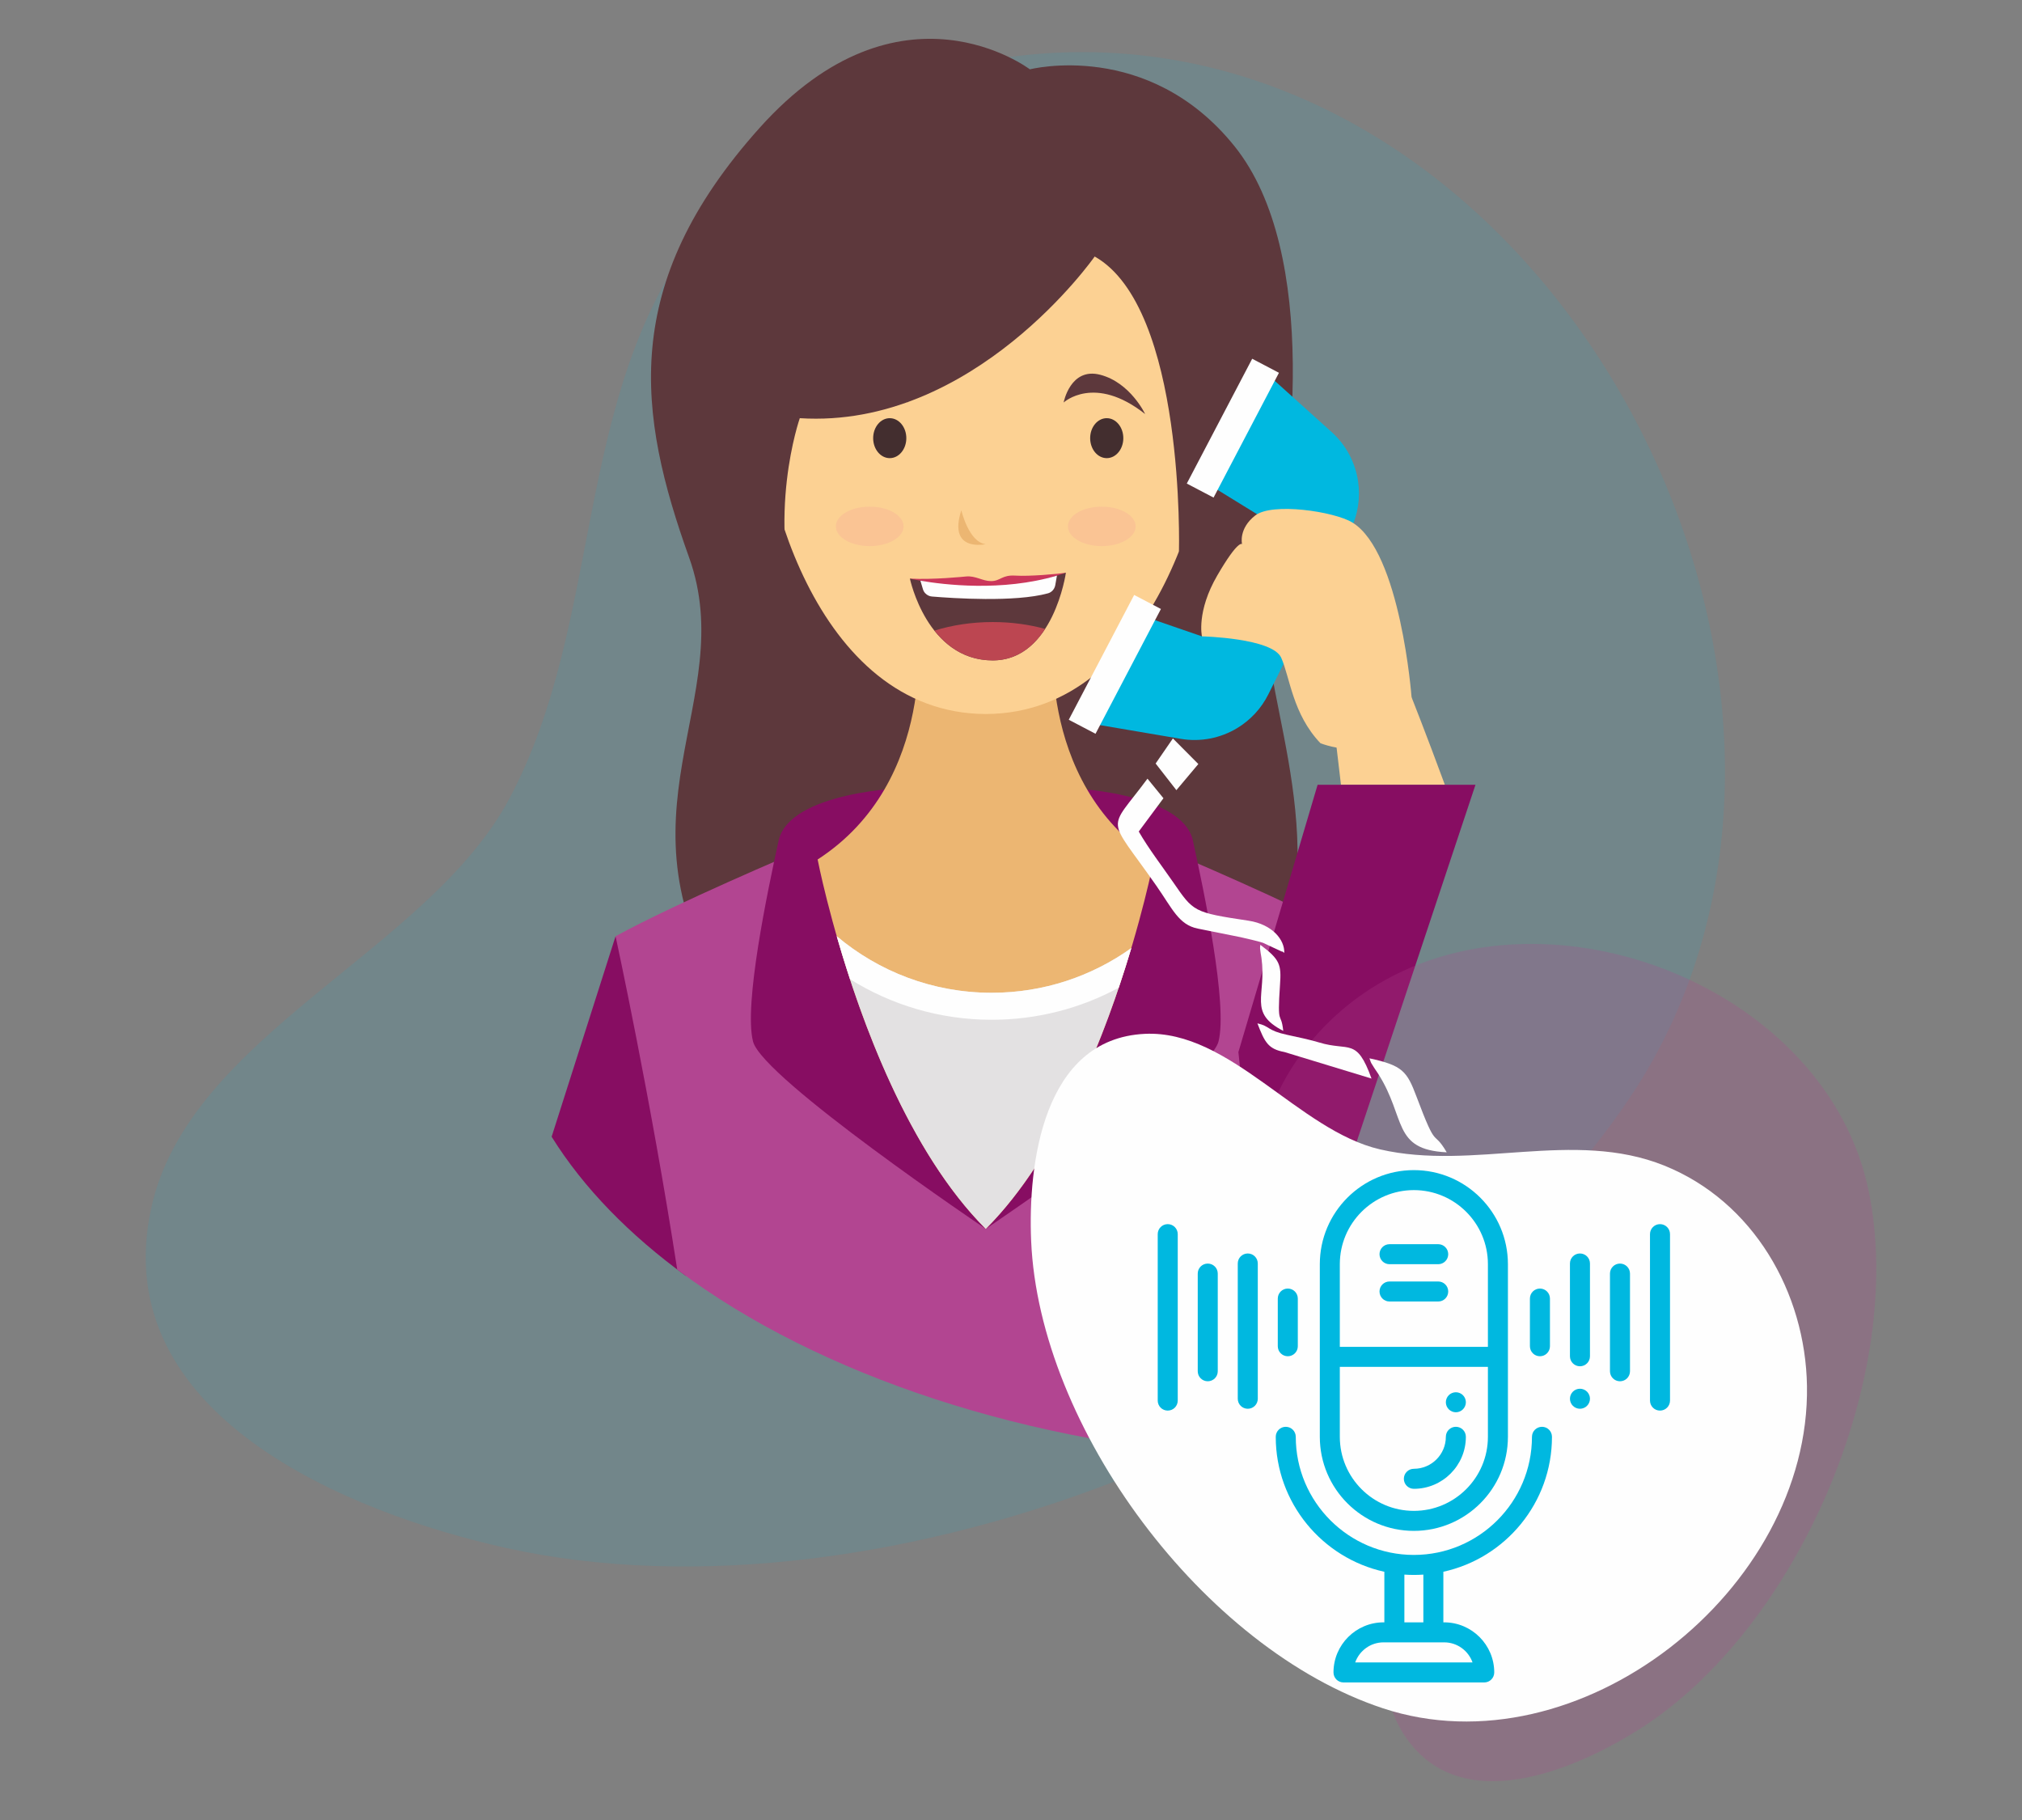 <?xml version="1.0" encoding="UTF-8"?>
<!DOCTYPE svg PUBLIC "-//W3C//DTD SVG 1.1//EN" "http://www.w3.org/Graphics/SVG/1.1/DTD/svg11.dtd">
<!-- Creator: CorelDRAW 2019 (64-Bit) -->
<svg xmlns="http://www.w3.org/2000/svg" xml:space="preserve" width="101.6mm" height="91.44mm" version="1.1" style="shape-rendering:geometricPrecision; text-rendering:geometricPrecision; image-rendering:optimizeQuality; fill-rule:evenodd; clip-rule:evenodd"
viewBox="0 0 10159.98 9143.98"
 xmlns:xlink="http://www.w3.org/1999/xlink">
 <rect x="0" y="0" width="10159.98" height="9143.98" fill="#808080" stroke="none"/>
 <defs>
  <style type="text/css">
   <![CDATA[
    .fil15 {fill:#00B8E0}
    .fil13 {fill:#FEFEFE}
    .fil12 {fill:#00B8E0;fill-rule:nonzero}
    .fil9 {fill:#432E2F;fill-rule:nonzero}
    .fil1 {fill:#5D383C;fill-rule:nonzero}
    .fil2 {fill:#870D62;fill-rule:nonzero}
    .fil3 {fill:#B24591;fill-rule:nonzero}
    .fil10 {fill:#BC4651;fill-rule:nonzero}
    .fil6 {fill:#CB365B;fill-rule:nonzero}
    .fil7 {fill:#E3E1E2;fill-rule:nonzero}
    .fil4 {fill:#ECB672;fill-rule:nonzero}
    .fil11 {fill:#FAC494;fill-rule:nonzero}
    .fil5 {fill:#FCD193;fill-rule:nonzero}
    .fil8 {fill:#FEFEFE;fill-rule:nonzero}
    .fil0 {fill:#00B8E0;fill-opacity:0.11}
    .fil14 {fill:#B24591;fill-opacity:0.231}
   ]]>
  </style>
 </defs>
 <g id="Layer_x0020_1">
  <g id="_2183062351152">
   <path id="Path_52869" class="fil0" d="M2560.31 4010.68c-409.18,769.5 -1611.66,1188.65 -1800.72,2060.1 -226.11,1042.25 1001.46,1532.25 1780.87,1705.85 1904.48,424.09 4579.33,-634.86 5663.46,-2283.61 1183.65,-1800.16 -37.58,-4632.22 -2104.36,-5149.63 -946.52,-236.93 -2004.33,42.11 -2606.91,843.21 -615.29,817.86 -460.1,1936.12 -932.34,2824.08z" data-name="Path 52869"/>
   <path class="fil1" d="M5174.74 348.36c0,0 -650.08,-494.98 -1357.56,293.64 -707.48,788.65 -612.51,1439.19 -354.7,2158.7 257.82,719.51 -418.06,1296.06 203.11,2238.26 364.68,553.19 1995.24,400.13 1995.24,400.13l526.47 -463.3c0,0 167.88,216.05 278.91,-226.12 192.81,-768.02 -202.39,-1401.4 -87.54,-1878.58 114.81,-477.17 256.56,-1599.91 -176.48,-2137.52 -433.07,-537.65 -1027.44,-385.21 -1027.44,-385.21l-0.01 0z"/>
   <path class="fil2" d="M3093.06 4703.77l-321.26 1007.4c161.11,258.64 391.89,493.51 674.56,699.23l199.95 -505.38 -553.25 -1201.25z"/>
   <path class="fil3" d="M5888.62 4282.52l-944.13 246.28 -944.05 -246.28c0,0 -594.2,250.51 -907.37,421.25 0,0 176.89,814.16 309.85,1674.58 713.76,537.24 1777.35,883.06 2887.23,945.61 26.73,-11 53.3,-22.34 79.68,-33.99 98.86,-1080.08 426.02,-2586.2 426.02,-2586.2 -313.15,-170.74 -907.22,-421.25 -907.22,-421.25l-0.01 0z"/>
   <path class="fil2" d="M4552.59 3958.09c0,0 -586.17,17.96 -640.34,265.61 -54.57,249.75 -175.96,824.08 -128.44,1009.07 47.52,184.98 1169.38,941.37 1169.38,941.37l0 -2166.77 -400.6 -49.29 0 0.01z"/>
   <path class="fil2" d="M5353.85 3958.09c0,0 586.16,17.96 640.29,265.61 54.61,249.75 176,824.08 128.48,1009.07 -47.56,184.98 -1169.43,941.37 -1169.43,941.37l0 -2166.77 400.66 -49.29 0 0.01z"/>
   <path class="fil4" d="M5296.44 3134.01l-343.25 -390.21 -343.21 390.21c0,0 107.49,790.01 -501.61,1184.19 0,0 242.51,1253.61 844.82,1855.94 602.33,-602.32 844.86,-1855.94 844.86,-1855.94 -609.12,-394.18 -501.61,-1184.19 -501.61,-1184.19z"/>
   <path class="fil5" d="M6085.19 1890.59c-55.26,-874.67 -1059.05,-915.91 -1129.85,-917.75l0 -0.07 -2.15 0.04 -2.11 -0.04 0 0.07c-70.83,1.84 -1074.59,43.08 -1129.88,917.75 -32.58,515.86 277.25,1692.69 1129.88,1696.68l0 0.16 2.11 -0.09 2.15 0.09 0 -0.16c852.64,-3.99 1162.43,-1180.81 1129.85,-1696.68z"/>
   <path class="fil6" d="M4637.53 2960.37l-65.48 -53.26c118.59,6.07 269.13,-9.61 282.9,-10.84 47.69,-4.26 81.41,23.25 124.49,23.25 48.58,0 53.49,-32.01 123.27,-27.51 69.75,4.48 211.42,-8.15 253.08,-14.35l-163.18 184.01 -555.08 -101.3z"/>
   <path class="fil1" d="M5500.46 1288.74c0,0 -605.48,867.56 -1481.69,812.27 0,0 -173.75,495.32 0,1024.25l-353.19 -1075 230.99 -866.95 1322.99 -317.69 614.25 123.17 406.78 437.6 84.1 1224.21 -400.78 119.58c0,0 33.17,-1224 -423.46,-1481.45l0.01 0.01z"/>
   <path class="fil7" d="M4982.99 4987.91c-296.61,0 -568.13,-106.96 -778.53,-284.17 120.28,419.1 359.17,1080.83 748.73,1470.4 371.58,-371.53 606.04,-990.65 731.31,-1410.73 -197.87,141.2 -439.88,224.51 -701.51,224.51l0 -0.01z"/>
   <path class="fil8" d="M4204.46 4703.74c19.06,66.34 41.42,139.23 66.52,215.65 206.53,129.2 450.48,204.12 712.01,204.12 230.91,0 448.17,-58.25 638.01,-160.76 23.51,-69.73 44.86,-136.93 63.5,-199.35 -197.87,141.2 -439.88,224.51 -701.51,224.51 -296.61,0 -568.13,-106.96 -778.53,-284.17z"/>
   <path class="fil9" d="M4554.02 2201.4c0,55.43 -37.31,100.4 -83.32,100.4 -45.98,0 -83.29,-44.97 -83.29,-100.4 0,-55.43 37.31,-100.39 83.29,-100.39 46.01,0 83.32,44.96 83.32,100.39z"/>
   <path class="fil1" d="M4152.28 2080.18c0,0 73.59,-157.18 224.71,-197.07 151.08,-39.87 184.69,139.16 184.69,139.16 0,0 -154.59,-143.58 -409.4,57.91z"/>
   <path class="fil9" d="M5477.75 2201.4c0,55.43 37.3,100.4 83.29,100.4 46.02,0 83.31,-44.97 83.31,-100.4 0,-55.43 -37.29,-100.39 -83.31,-100.39 -45.99,0 -83.29,44.96 -83.29,100.39z"/>
   <path class="fil1" d="M5753.92 2080.18c0,0 -73.64,-157.18 -224.72,-197.07 -151.08,-39.87 -184.7,139.16 -184.7,139.16 0,0 154.56,-143.58 409.42,57.91z"/>
   <path class="fil4" d="M4830.37 2563.67c0,0 37.67,161.58 122.72,170.24 0,0 -191.95,43.29 -122.72,-170.24z"/>
   <path class="fil1" d="M5310.79 2892.01l-343.01 100.4 -343.03 -74.93c-33.54,-5.83 -52.7,-10.37 -52.7,-10.37 0,0 85.43,410.82 416.27,410.82 304.99,0 367.47,-440.27 367.47,-440.27 -14.93,5.19 -29.93,9.88 -45,14.35z"/>
   <path class="fil10" d="M4988.32 3125.26c-105.72,0 -205.23,15.67 -292.84,42.98 64.16,81.03 157.8,149.69 292.84,149.69 123.53,0 207.26,-72.24 263.19,-158.17 -80.24,-21.93 -169.19,-34.5 -263.19,-34.5z"/>
   <path class="fil11" d="M4370.03 2743.8c-93.91,0 -170.06,-44.42 -170.06,-99.17 0,-54.78 76.15,-99.12 170.06,-99.12 93.96,0 170.11,44.34 170.11,99.12 0,54.75 -76.15,99.17 -170.11,99.17z"/>
   <path class="fil11" d="M5536.12 2743.8c-93.91,0 -170.07,-44.42 -170.07,-99.17 0,-54.78 76.16,-99.12 170.07,-99.12 93.95,0 170.11,44.34 170.11,99.12 0,54.75 -76.16,99.17 -170.11,99.17z"/>
   <path class="fil8" d="M4624.75 2917.48l12.78 42.89c4.43,14.79 15.13,26.55 28.81,32.51 5.04,2.18 10.49,3.59 16.18,4.1 104.32,8.75 416.24,29.72 582.83,-15.93 8.97,-2.45 16.87,-7.22 23.08,-13.6 7.12,-7.32 12.06,-16.8 13.94,-27.3l8.45 -48.14c-276.36,81.93 -569.21,45.75 -686.07,25.47z"/>
   <path class="fil12" d="M6373.08 3488.39l411.6 -824.23c39.22,-78.43 51.49,-164.61 39.14,-246.89 -13.97,-92.76 -59.23,-180.55 -132.71,-246.65l-349.17 -314.3 -291.2 563.5 321.63 198.15 -332.88 579.23 -326.05 -112.45 -265.26 544.87 484.34 82.35c100.32,17.07 200.29,-3.55 283.24,-53.42 65.97,-39.66 121.17,-97.8 157.32,-170.16z"/>
   <path class="fil5" d="M7092.75 3503.05c0,0 -54.92,-730.59 -297.82,-878.1 -91.22,-55.4 -402.67,-101.68 -487.89,-35.1 -85.17,66.53 -66.13,144.04 -66.13,144.04 0,0 -18.12,-25.35 -124.23,156.95 -106.07,182.29 -77.18,306.36 -77.18,306.36 0,0 354.01,8.04 398.31,107.53 44.35,99.5 56.77,281.67 197.03,429.23 0,0 369.71,151.39 457.91,-230.91z"/>
   <path class="fil5" d="M6869.57 3295.96l223.21 207.09c0,0 71.48,180.08 167.19,439.69l-522.04 0c-21.7,-181.19 -35.07,-297.76 -35.07,-297.76l166.71 -349.02z"/>
   <polygon class="fil8" points="6426.38,1872.97 6097.79,2499.94 5963.31,2429.45 6291.9,1802.48 "/>
   <polygon class="fil8" points="5833.31,3059.62 5504.71,3686.6 5370.22,3616.14 5698.83,2989.13 "/>
   <polygon class="fil2" points="6402.71,6980.97 7413.89,3942.75 6620.62,3942.75 6222.58,5285.9 "/>
   <path class="fil13" d="M6452.97 4787.2c-4.49,-1.75 -7.58,-8.05 -13.18,-6.71l-93.96 -43.81c-33.81,-10.73 -77.88,-19.88 -112.39,-28.14l-214.17 -42.96c-96.63,-19.17 -128.1,-99.72 -209.54,-216.3 -252.03,-360.78 -246.41,-263.5 -43.98,-537.11l80.25 98.32 -124.15 167.28c50.87,87.98 114.84,170.68 173.26,255.11 102.16,147.66 99.78,151.11 377.55,192.76 122.22,18.32 183.11,98.07 180.31,161.56z"/>
   <path id="Path_52869_0" class="fil14" d="M6964.56 7398.44c122.61,401.06 -143.93,952.85 88.26,1313.7 277.7,431.58 862.13,180.6 1186.4,-25.53 792.33,-503.72 1342.16,-1774.22 1150.05,-2704.11 -209.78,-1015.29 -1588.97,-1563.4 -2468.28,-1036.2 -402.69,241.45 -667.67,696.33 -600.12,1173.95 68.92,487.66 502.23,815.35 643.69,1278.18l0 0.01z" data-name="Path 52869"/>
   <polygon class="fil13" points="5911.02,3969.86 5806.76,3836.03 5893.47,3710.06 6021.31,3838.6 "/>
   <path id="Path_52869_1" class="fil13" d="M6934.15 5774.63c-408.63,-94.36 -753.22,-601.07 -1181.82,-580.42 -512.61,24.71 -587.47,656.32 -571.1,1040.22 40.07,938.04 865.43,2049.46 1766.81,2348.03 984.15,325.97 2148.43,-594.39 2131.52,-1619.5 -7.76,-469.46 -269.21,-926.39 -716.61,-1106.69 -456.78,-184.14 -957.23,27.27 -1428.79,-81.64l-0.01 0z" data-name="Path 52869"/>
   <g>
    <path class="fil15" d="M7104.28 7691.39c260.61,0 472.57,-211.96 472.57,-472.57l0 -867.39c0,-260.6 -211.96,-472.56 -472.57,-472.56 -260.61,0 -472.57,211.96 -472.57,472.56l0 867.39c0,260.61 211.96,472.57 472.57,472.57zm0 -1712.11c205.18,0 372.06,166.87 372.06,372.06l0 415.49 -744.12 0 0 -415.49c0,-205.19 166.87,-372.06 372.06,-372.06zm-372.06 888.15l744.12 0 0 351.39c0,205.19 -166.88,372.07 -372.06,372.07 -205.19,0 -372.06,-166.88 -372.06,-372.07l0 -351.39zm0 0z"/>
    <path class="fil15" d="M6981.97 6538.99l244.62 0c27.8,0 50.3,-22.5 50.3,-50.3 0,-27.8 -22.5,-50.3 -50.3,-50.3l-244.62 0c-27.8,0 -50.3,22.5 -50.3,50.3 0,27.8 22.5,50.3 50.3,50.3zm0 0z"/>
    <path class="fil15" d="M6981.97 6351.61l244.62 0c27.8,0 50.3,-22.51 50.3,-50.3 0,-27.8 -22.5,-50.3 -50.3,-50.3l-244.62 0c-27.8,0 -50.3,22.5 -50.3,50.3 0,27.79 22.5,50.3 50.3,50.3zm0 0z"/>
    <path class="fil15" d="M7747.98 7168.52c-27.71,0 -50.29,22.5 -50.29,50.3 0,327.24 -266.17,593.41 -593.41,593.41 -327.24,0 -593.41,-266.17 -593.41,-593.41 0,-27.8 -22.5,-50.3 -50.29,-50.3 -27.8,0 -50.3,22.5 -50.3,50.3 0,331.76 234.11,609.92 545.72,678.02l0 254.18 -3.92 -0.09c-138.81,0 -251.66,112.94 -251.66,251.66 0,27.8 22.5,50.3 50.3,50.3l707.12 0c27.8,0 50.3,-22.5 50.3,-50.3 0,-138.72 -112.94,-251.66 -251.66,-251.66l-4 0 0 -254.18c311.69,-68.11 545.71,-346.17 545.71,-678.02 0,-27.79 -22.5,-50.29 -50.29,-50.29l0.08 0.08zm-348.95 1183.78l-589.5 0c20.76,-58.73 76.8,-100.86 142.55,-100.86l304.4 0c65.67,0 121.79,42.13 142.55,100.86zm-247.06 -201.37l-95.38 0 0 -239.84c15.81,1.04 31.62,1.64 47.69,1.64 16.07,0 31.88,-0.6 47.69,-1.64l0 239.84zm0 0z"/>
    <path class="fil15" d="M6068.62 6348.39c-27.8,0 -50.31,22.5 -50.31,50.3l0 490.72c0,27.72 22.51,50.3 50.31,50.3 27.8,0 50.29,-22.5 50.29,-50.3l0 -490.72c0,-27.8 -22.49,-50.3 -50.29,-50.3zm0 0z"/>
    <path class="fil15" d="M6470.82 6814.01c27.8,0 50.3,-22.5 50.3,-50.3l0 -239.49c0,-27.8 -22.5,-50.3 -50.3,-50.3 -27.8,0 -50.3,22.5 -50.3,50.3l0 239.49c0,27.8 22.5,50.3 50.3,50.3zm0 0z"/>
    <path class="fil15" d="M5867.51 6150.25c-27.8,0 -50.3,22.49 -50.3,50.29l0 836.2c0,27.8 22.5,50.3 50.3,50.3 27.8,0 50.3,-22.5 50.3,-50.3l0 -836.2c0,-27.8 -22.5,-50.29 -50.3,-50.29zm0 0z"/>
    <path class="fil15" d="M6269.72 6297.66c-27.8,0 -50.3,22.5 -50.3,50.3l0 679.58c0,27.79 22.5,50.29 50.3,50.29 27.8,0 50.3,-22.5 50.3,-50.29l0 -679.58c0,-27.8 -22.5,-50.3 -50.3,-50.3zm0 0z"/>
    <path class="fil15" d="M8139.93 6348.39c-27.8,0 -50.29,22.5 -50.29,50.3l0 490.72c0,27.72 22.49,50.3 50.29,50.3 27.8,0 50.31,-22.5 50.31,-50.3l0 -490.72c0,-27.8 -22.51,-50.3 -50.31,-50.3zm0 0z"/>
    <path class="fil15" d="M7737.73 6814.01c27.8,0 50.3,-22.5 50.3,-50.3l0 -239.49c0,-27.8 -22.5,-50.3 -50.3,-50.3 -27.8,0 -50.3,22.5 -50.3,50.3l0 239.49c0,27.8 22.5,50.3 50.3,50.3zm0 0z"/>
    <path class="fil15" d="M8341.04 6150.25c-27.8,0 -50.3,22.49 -50.3,50.29l0 836.2c0,27.8 22.5,50.3 50.3,50.3 27.8,0 50.3,-22.5 50.3,-50.3l0 -836.2c0,-27.8 -22.5,-50.29 -50.3,-50.29zm0 0z"/>
    <path class="fil15" d="M7938.83 6977.24c-13.2,0 -26.23,5.3 -35.53,14.68 -9.38,9.38 -14.76,22.33 -14.76,35.62 0,13.2 5.38,26.23 14.76,35.52 9.39,9.39 22.33,14.77 35.53,14.77 13.21,0 26.24,-5.38 35.54,-14.77 9.37,-9.37 14.76,-22.32 14.76,-35.52 0,-13.29 -5.39,-26.15 -14.76,-35.62 -9.39,-9.38 -22.33,-14.68 -35.54,-14.68zm0 0z"/>
    <path class="fil15" d="M7938.83 6297.66c-27.8,0 -50.29,22.5 -50.29,50.3l0 466.14c0,27.79 22.49,50.29 50.29,50.29 27.8,0 50.3,-22.5 50.3,-50.29l0 -466.14c0,-27.8 -22.5,-50.3 -50.3,-50.3zm0 0z"/>
    <path class="fil15" d="M7104.28 7480.04c144.03,0 261.3,-117.19 261.3,-261.31 0,-27.79 -22.5,-50.29 -50.3,-50.29 -27.8,0 -50.29,22.5 -50.29,50.29 0,88.61 -72.1,160.71 -160.71,160.71 -27.8,0 -50.3,22.51 -50.3,50.31 0,27.79 22.5,50.29 50.3,50.29zm0 0z"/>
    <path class="fil15" d="M7315.28 7095.47c13.21,0 26.24,-5.39 35.54,-14.77 9.37,-9.38 14.76,-22.32 14.76,-35.53 0,-13.2 -5.39,-26.24 -14.76,-35.53 -9.39,-9.38 -22.33,-14.77 -35.54,-14.77 -13.2,0 -26.14,5.39 -35.52,14.77 -9.39,9.39 -14.77,22.33 -14.77,35.53 0,13.21 5.38,26.23 14.77,35.53 9.38,9.38 22.32,14.77 35.52,14.77zm0 0z"/>
   </g>
   <path class="fil13" d="M6891.47 5418.86l-437.59 -133.28c-81.51,-15.1 -98.99,-48.52 -135.72,-144.06 66.08,15.07 45.89,35.59 151.68,58.19 48.85,10.42 114.69,24.48 157.6,37.62 152.27,46.65 188.77,-27.74 264.03,181.53z"/>
   <path class="fil13" d="M6447.89 5179.2c-178.9,-92.15 -82.98,-176.34 -109.43,-366.56l-4.28 -26.01c-3.19,-29.62 -3.61,-14.47 -1.5,-39.81 99.83,74.29 105.94,100.32 99.04,200.39 -15.22,220.28 5.23,127.56 16.17,231.99z"/>
   <path class="fil13" d="M7269.39 5789.43c-274.63,-13.14 -203.12,-172.17 -343.83,-393.66l-20.07 -29.91c-20.75,-35.01 -12.68,-15.95 -24.42,-48.64 166.21,35.76 188.56,64.66 236.71,192.99 105.95,282.46 78.82,155.61 151.61,279.22z"/>
  </g>
 </g>
</svg>
